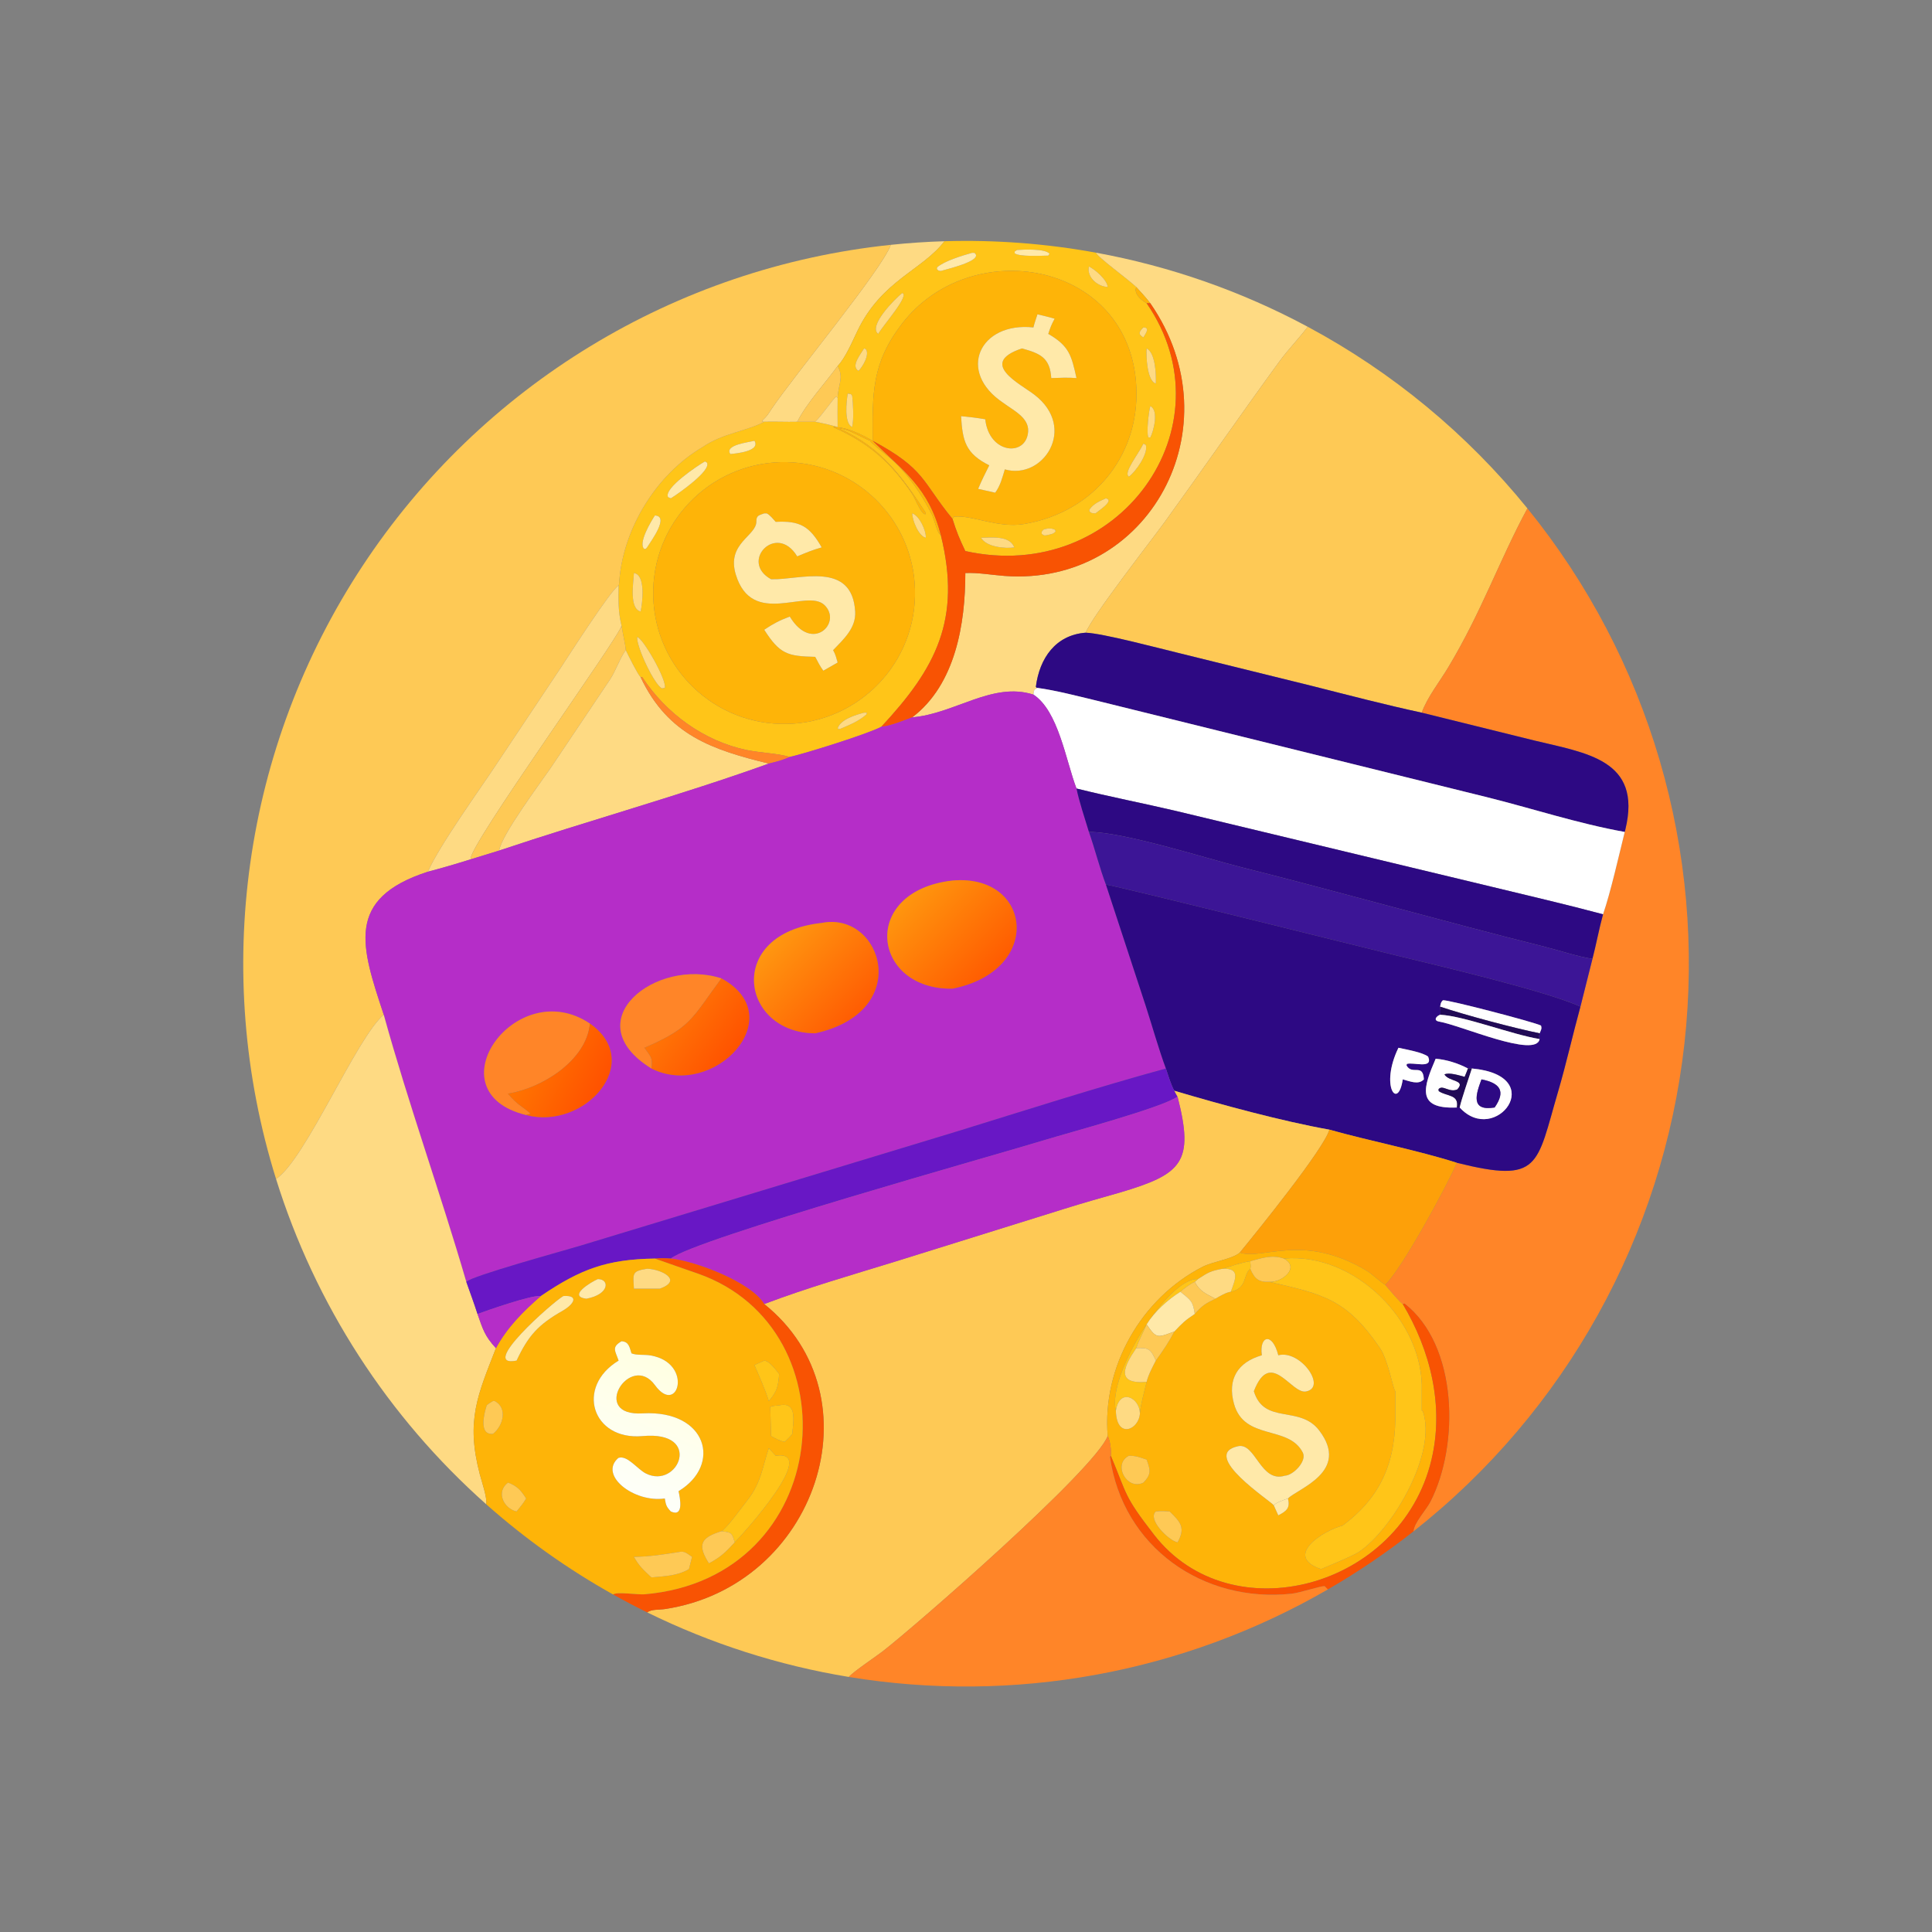 <?xml version="1.0" encoding="utf-8" ?><svg xmlns="http://www.w3.org/2000/svg" xmlns:xlink="http://www.w3.org/1999/xlink" width="1024" height="1024" viewBox="0 0 1024 1024"><rect x="0" y="0" width="1024" height="1024" fill="#808080" stroke="none"/><path fill="#FEDA83" transform="scale(2 2)" d="M236.068 64.884C240.794 64.389 245.537 64.07 250.287 63.928C244.421 71.634 233.683 74.259 227.221 87.711C225.933 90.391 224.028 94.896 221.986 96.988C218.582 101.677 213.867 106.707 211.269 111.784C208.347 111.856 205.361 111.703 202.527 111.784L202.029 111.75L202.072 111.393C203.439 110.103 203.416 109.955 204.389 108.5C210.424 99.486 233.804 71.359 236.068 64.884Z"/><path fill="#FFC518" transform="scale(2 2)" d="M250.287 63.928C263.74 63.526 277.199 64.542 290.439 66.961C290.766 68.07 299.055 74.074 301.113 76.059C300.404 77.849 302.417 79.564 303.87 80.355C326.468 113.089 296.393 155.049 255.821 146.036C254.26 142.763 253.515 140.982 252.421 137.502L252.878 136.908C257.551 136.439 264.45 139.992 271.273 138.888C290.213 135.825 302.862 119.804 301.003 100.651C297.929 68.979 257.026 62.338 239.029 85.803C230.944 96.344 231.22 104.273 231.258 116.808C228.275 115.122 224.254 113.061 220.786 113.178C230.077 117.293 235.942 122.318 241.758 130.926C242.619 132.2 244.042 136.212 245.229 136.279L245.362 135.949C238.878 126 233.564 118.678 222.604 113.643C224.049 113.303 229.156 116.336 230.654 116.811C229.77 116.531 236.097 121.572 235.889 121.392C240.536 125.414 244.186 130.91 246.965 136.348C247.638 137.649 248.39 141.511 249.315 141.753C254.898 164.256 247.922 177.159 233.546 192.608C229.985 194.508 213.319 199.708 209.3 200.602C206.079 199.625 201.46 199.51 197.849 198.757C186.567 196.405 176.462 189.022 170.207 179.452L169.782 179.49C168.83 178.428 166.543 173.734 165.845 172.299C165.757 170.901 164.952 167.452 164.706 165.782C163.771 161.894 163.92 159.153 163.941 155.169C164.108 154.857 164.089 154.288 164.119 153.907C165.241 139.83 174.027 125.669 186.185 118.481C191.617 114.766 197.943 114.258 202.527 111.784C205.361 111.703 208.347 111.856 211.269 111.784C212.853 111.787 214.452 111.8 216.035 111.784C218.316 112.198 219.763 112.53 221.986 113.178C221.929 110.642 221.977 107.993 221.986 105.448C222.126 101.757 223.704 100.146 221.986 96.988C224.028 94.896 225.933 90.391 227.221 87.711C233.683 74.259 244.421 71.634 250.287 63.928ZM269.552 66.241L268.926 66.623L268.883 67.102C270.047 68.092 275.929 67.767 277.8 67.739L278.137 67.26C277.086 65.848 271.298 66.131 269.552 66.241ZM257.622 67C255.137 67.699 250.312 69.132 248.358 70.838L248.268 71.298C248.859 71.834 248.524 71.666 249.315 71.811C250.531 71.42 260.852 69.081 258.246 67.021L257.622 67ZM288.573 70.617C287.942 73.426 290.8 75.916 293.553 76.059C293.422 74.188 290.161 71.367 288.573 70.617ZM239.082 77.675C237.311 79.054 229.954 86.399 232.74 88.483C234.056 86.14 241.218 78.154 239.082 77.675ZM303.014 86.775C301.875 87.896 301.521 88.547 303.014 89.42C303.558 88.444 304.873 86.783 303.014 86.775ZM228.991 92.338C228.13 93.794 225.354 97.08 227.522 98.279C228.627 97.195 230.589 93.84 229.416 92.493L228.991 92.338ZM303.87 92.338C303.685 94.286 303.998 101.067 306.305 101.625C306.409 99.342 306.225 93.512 303.87 92.338ZM224.651 104.313C224.333 106.407 223.623 112.07 225.819 113.178C226.326 111.095 226.079 107.046 225.841 104.911L225.526 104.451L224.651 104.313ZM304.84 107.627C304.435 108.943 303.764 114.869 304.331 115.895L304.84 115.957C305.736 114.228 307.154 108.715 304.84 107.627ZM199.94 116.808C198.442 117.206 191.879 117.908 193.551 120.32C195.04 120.186 201.605 119.593 199.94 116.808ZM303.014 117.568C301.724 120.329 297.536 125.399 299.188 126.304C300.999 124.985 304.401 120.167 303.644 117.892L303.014 117.568ZM208.647 122.476C189.503 122.008 173.599 137.138 173.113 156.282C172.627 175.426 187.742 191.344 206.886 191.848C226.055 192.353 241.999 177.213 242.486 158.044C242.973 138.874 227.817 122.944 208.647 122.476ZM186.817 122.289C185.035 123.273 175.793 129.421 177.045 131.755L177.779 132.063C180.034 130.65 188.661 124.579 187.324 122.574L186.817 122.289ZM293.079 132.063C291.425 132.807 289.833 133.457 288.75 134.981L288.687 135.452C289.226 136.005 289.231 135.997 290.313 136.053C291.131 135.33 295.441 132.656 293.079 132.063ZM241.76 136.053C241.716 137.845 243.497 142.175 245.347 142.503C245.467 140.61 243.652 136.684 241.76 136.053ZM173.552 136.604C172.533 138.165 169.051 143.943 170.715 145.475L171.159 145.443L171.485 145.064C172.749 143.076 177.4 136.782 173.552 136.604ZM277.8 140.045C276.48 140.346 276.724 140.077 276.048 140.926L276.063 141.471C276.735 142.02 276.876 141.959 277.8 141.753C278.673 141.529 279.189 141.512 279.741 140.82L279.596 140.387C278.7 140.027 278.716 140.06 277.8 140.045ZM259.992 142.503C261.315 144.95 266.397 145.456 268.801 145.064C267.555 141.878 262.926 142.465 259.992 142.503ZM167.995 151.861C167.878 154.34 166.67 161.32 169.782 162.055C170.263 159.67 171.174 152.344 167.995 151.861ZM168.859 168.818C168.592 171.27 173.441 181.598 175.442 182.426L176.176 182.295C176.818 180.334 170.408 169.094 168.859 168.818ZM228.991 188.865C226.786 189.439 222.86 190.593 221.997 192.963L222.19 193.213C222.552 193.194 222.342 193.219 222.816 193.103C225.163 192.109 227.684 191.062 229.605 189.343L229.727 188.885C229.555 188.876 229.141 188.841 228.991 188.865Z"/><path fill="#FEC955" transform="scale(2 2)" d="M73.154 312.437C56.058 257.632 64.444 198.048 96.004 150.091C127.564 102.134 178.97 70.862 236.068 64.884C233.804 71.359 210.424 99.486 204.389 108.5C203.416 109.955 203.439 110.103 202.072 111.393L202.029 111.75L202.527 111.784C197.943 114.258 191.617 114.766 186.185 118.481C174.027 125.669 165.241 139.83 164.119 153.907C164.089 154.288 164.108 154.857 163.941 155.169C161.911 156.242 150.45 174.169 148.574 177.01L131.436 202.723C126.879 209.613 116.621 223.796 113.384 231.014C91.382 238.154 95.711 250.816 101.7 268.917C94.481 274.917 80.978 307.289 73.154 312.437Z"/><path fill="#FFE9A9" transform="scale(2 2)" d="M277.8 67.739C275.929 67.767 270.047 68.092 268.883 67.102L268.926 66.623L269.552 66.241C271.298 66.131 277.086 65.848 278.137 67.26L277.8 67.739Z"/><path fill="#FEDA83" transform="scale(2 2)" d="M290.439 66.961C310.058 70.546 328.996 77.172 346.57 86.6C344.311 89.589 341.296 92.718 339.183 95.613C328.863 109.757 318.976 124.081 308.748 138.218C305.205 143.115 289.434 163.279 287.718 167.672C279.746 168.268 275.473 174.438 274.512 182.026C274.833 182.324 274.669 182.291 274.936 182.295C273.944 182.775 274.025 182.894 273.868 184.071C262.987 180.591 253.064 189.147 241.76 190.096C253.216 181.423 255.833 165.243 255.821 151.861C259.173 151.704 262.824 152.373 266.203 152.626C304.408 155.476 327.6 113.225 304.84 80.355C303.664 78.82 302.412 77.483 301.113 76.059C299.055 74.074 290.766 68.07 290.439 66.961Z"/><path fill="#FFE9A9" transform="scale(2 2)" d="M249.315 71.811C248.524 71.666 248.859 71.834 248.268 71.298L248.358 70.838C250.312 69.132 255.137 67.699 257.622 67L258.246 67.021C260.852 69.081 250.531 71.42 249.315 71.811Z"/><path fill="#FEDA83" transform="scale(2 2)" d="M293.553 76.059C290.8 75.916 287.942 73.426 288.573 70.617C290.161 71.367 293.422 74.188 293.553 76.059Z"/><path fill="#FEB408" transform="scale(2 2)" d="M252.421 137.502C244.316 127.642 245.314 124.328 231.258 116.808L231.469 117.021C239.532 124.974 246.101 129.238 249.315 141.753C248.39 141.511 247.638 137.649 246.965 136.348C244.186 130.91 240.536 125.414 235.889 121.392C236.097 121.572 229.77 116.531 230.654 116.811C229.156 116.336 224.049 113.303 222.604 113.643C233.564 118.678 238.878 126 245.362 135.949L245.229 136.279C244.042 136.212 242.619 132.2 241.758 130.926C235.942 122.318 230.077 117.293 220.786 113.178C224.254 113.061 228.275 115.122 231.258 116.808C231.22 104.273 230.944 96.344 239.029 85.803C257.026 62.338 297.929 68.979 301.003 100.651C302.862 119.804 290.213 135.825 271.273 138.888C264.45 139.992 257.551 136.439 252.878 136.908L252.421 137.502ZM274.936 83.301C274.621 84.289 274.083 85.809 273.868 86.775C259.657 85.225 253.368 98.479 265.937 106.799C268.431 108.696 272.691 110.622 272.471 114.311C272.064 121.144 262.093 120.378 261.102 111.11C258.808 110.718 257.012 110.502 254.692 110.288C255.099 116.892 255.856 120.145 262.164 123.324C261.073 125.481 260.157 127.312 259.218 129.553C260.719 129.895 262.228 130.249 263.733 130.569C265.09 128.768 265.65 126.535 266.286 124.389C276.383 127.307 285.609 113.455 274.154 104.628C270.324 101.677 259.097 96.255 270.818 92.338C275.638 93.65 278.257 94.782 278.595 100.198C280.839 100.124 283.044 100 285.283 100.198C283.937 94.215 283.388 91.713 277.8 88.483C278.389 86.703 278.6 86.107 279.488 84.459C277.904 84.014 276.544 83.651 274.936 83.301Z"/><path fill="#FEB408" transform="scale(2 2)" d="M303.87 80.355C302.417 79.564 300.404 77.849 301.113 76.059C302.412 77.483 303.664 78.82 304.84 80.355L303.87 80.355Z"/><path fill="#FEDA83" transform="scale(2 2)" d="M232.74 88.483C229.954 86.399 237.311 79.054 239.082 77.675C241.218 78.154 234.056 86.14 232.74 88.483Z"/><path fill="#F85303" transform="scale(2 2)" d="M303.87 80.355L304.84 80.355C327.6 113.225 304.408 155.476 266.203 152.626C262.824 152.373 259.173 151.704 255.821 151.861C255.833 165.243 253.216 181.423 241.76 190.096C239.285 191.011 236.1 192.359 233.546 192.608C247.922 177.159 254.898 164.256 249.315 141.753C246.101 129.238 239.532 124.974 231.469 117.021L231.258 116.808C245.314 124.328 244.316 127.642 252.421 137.502C253.515 140.982 254.26 142.763 255.821 146.036C296.393 155.049 326.468 113.089 303.87 80.355Z"/><path fill="#FFE9A9" transform="scale(2 2)" d="M273.868 86.775C274.083 85.809 274.621 84.289 274.936 83.301C276.544 83.651 277.904 84.014 279.488 84.459C278.6 86.107 278.389 86.703 277.8 88.483C283.388 91.713 283.937 94.215 285.283 100.198C283.044 100 280.839 100.124 278.595 100.198C278.257 94.782 275.638 93.65 270.818 92.338C259.097 96.255 270.324 101.677 274.154 104.628C285.609 113.455 276.383 127.307 266.286 124.389C265.65 126.535 265.09 128.768 263.733 130.569C262.228 130.249 260.719 129.895 259.218 129.553C260.157 127.312 261.073 125.481 262.164 123.324C255.856 120.145 255.099 116.892 254.692 110.288C257.012 110.502 258.808 110.718 261.102 111.11C262.093 120.378 272.064 121.144 272.471 114.311C272.691 110.622 268.431 108.696 265.937 106.799C253.368 98.479 259.657 85.225 273.868 86.775Z"/><path fill="#FEDA83" transform="scale(2 2)" d="M303.014 89.42C301.521 88.547 301.875 87.896 303.014 86.775C304.873 86.783 303.558 88.444 303.014 89.42Z"/><path fill="#FEC955" transform="scale(2 2)" d="M287.718 167.672C289.434 163.279 305.205 143.115 308.748 138.218C318.976 124.081 328.863 109.757 339.183 95.613C341.296 92.718 344.311 89.589 346.57 86.6C368.975 98.62 388.763 114.981 404.779 134.728C397.321 148.535 392.676 162.059 383.855 176.759C381.69 180.429 378.113 184.961 376.784 188.865C367.048 186.773 357.38 184.227 347.724 181.79L312.174 173.014C307.005 171.769 292.253 167.831 287.718 167.672Z"/><path fill="#FEDA83" transform="scale(2 2)" d="M227.522 98.279C225.354 97.08 228.13 93.794 228.991 92.338L229.416 92.493C230.589 93.84 228.627 97.195 227.522 98.279Z"/><path fill="#FEDA83" transform="scale(2 2)" d="M306.305 101.625C303.998 101.067 303.685 94.286 303.87 92.338C306.225 93.512 306.409 99.342 306.305 101.625Z"/><path fill="#FEC955" transform="scale(2 2)" d="M211.269 111.784C213.867 106.707 218.582 101.677 221.986 96.988C223.704 100.146 222.126 101.757 221.986 105.448L221.625 105.082C220.809 105.621 217.767 110.161 216.035 111.784C214.452 111.8 212.853 111.787 211.269 111.784Z"/><path fill="#FEDA83" transform="scale(2 2)" d="M225.819 113.178C223.623 112.07 224.333 106.407 224.651 104.313L225.526 104.451L225.841 104.911C226.079 107.046 226.326 111.095 225.819 113.178Z"/><path fill="#FEDA83" transform="scale(2 2)" d="M216.035 111.784C217.767 110.161 220.809 105.621 221.625 105.082L221.986 105.448C221.977 107.993 221.929 110.642 221.986 113.178C219.763 112.53 218.316 112.198 216.035 111.784Z"/><path fill="#FEDA83" transform="scale(2 2)" d="M304.84 115.957L304.331 115.895C303.764 114.869 304.435 108.943 304.84 107.627C307.154 108.715 305.736 114.228 304.84 115.957Z"/><path fill="#FFE9A9" transform="scale(2 2)" d="M193.551 120.32C191.879 117.908 198.442 117.206 199.94 116.808C201.605 119.593 195.04 120.186 193.551 120.32Z"/><path fill="#FEDA83" transform="scale(2 2)" d="M299.188 126.304C297.536 125.399 301.724 120.329 303.014 117.568L303.644 117.892C304.401 120.167 300.999 124.985 299.188 126.304Z"/><path fill="#FEB408" transform="scale(2 2)" d="M206.886 191.848C187.742 191.344 172.627 175.426 173.113 156.282C173.599 137.138 189.503 122.008 208.647 122.476C227.817 122.944 242.973 138.874 242.486 158.044C241.999 177.213 226.055 192.353 206.886 191.848ZM202.527 136.053C201.185 136.546 200.418 136.577 200.448 138.154C200.524 142.06 192.453 143.931 194.998 152.27C199.316 166.419 213.785 155.851 218.469 160.324C223.343 164.978 215.213 173.219 209.3 163.391C206.549 164.432 204.987 165.258 202.527 166.888C206.666 173.383 208.748 173.9 216.035 174.071C216.693 175.292 217.357 176.649 218.186 177.743L221.986 175.573C221.627 174.344 221.429 173.413 220.786 172.299C223.597 169.362 226.878 166.437 226.629 162.085C225.854 148.535 211.857 153.712 204.606 153.503L204.329 153.496C195.869 148.853 205.769 138.364 211.269 147.447C213.629 146.462 215.275 145.758 217.755 145.064C214.565 139.48 212.039 137.953 205.559 138.301C204.874 137.538 204.08 136.512 203.204 136.055L202.527 136.053Z"/><path fill="#FFE9A9" transform="scale(2 2)" d="M177.779 132.063L177.045 131.755C175.793 129.421 185.035 123.273 186.817 122.289L187.324 122.574C188.661 124.579 180.034 130.65 177.779 132.063Z"/><path fill="#FEDA83" transform="scale(2 2)" d="M290.313 136.053C289.231 135.997 289.226 136.005 288.687 135.452L288.75 134.981C289.833 133.457 291.425 132.807 293.079 132.063C295.441 132.656 291.131 135.33 290.313 136.053Z"/><path fill="#FF8528" transform="scale(2 2)" d="M376.784 188.865C378.113 184.961 381.69 180.429 383.855 176.759C392.676 162.059 397.321 148.535 404.779 134.728C437.075 174.545 452.062 225.647 446.385 276.6C440.709 327.554 414.844 374.105 374.577 405.838C374.692 403.57 377.944 400.158 379.09 397.917C386.798 382.84 386.336 356.452 372.21 345.459L371.745 345.583C370.988 345.174 367.859 341.407 367.099 340.511C371.796 335.876 383.649 313.885 386.083 308.155C408.267 313.662 407.138 308.95 412.922 289.241C415.088 281.86 416.79 274.211 418.832 266.774L422.018 254.105C423.029 250.202 423.767 246.159 424.824 242.297C426.806 236.58 429.089 226.432 430.572 220.477L430.748 219.777C435.23 201.24 420.273 199.575 406.503 196.215L376.784 188.865Z"/><path fill="#FFE9A9" transform="scale(2 2)" d="M209.3 163.391C215.213 173.219 223.343 164.978 218.469 160.324C213.785 155.851 199.316 166.419 194.998 152.27C192.453 143.931 200.524 142.06 200.448 138.154C200.418 136.577 201.185 136.546 202.527 136.053L203.204 136.055C204.08 136.512 204.874 137.538 205.559 138.301C212.039 137.953 214.565 139.48 217.755 145.064C215.275 145.758 213.629 146.462 211.269 147.447C205.769 138.364 195.869 148.853 204.329 153.496L204.606 153.503C211.857 153.712 225.854 148.535 226.629 162.085C226.878 166.437 223.597 169.362 220.786 172.299C221.429 173.413 221.627 174.344 221.986 175.573L218.186 177.743C217.357 176.649 216.693 175.292 216.035 174.071C208.748 173.9 206.666 173.383 202.527 166.888C204.987 165.258 206.549 164.432 209.3 163.391Z"/><path fill="#FEDA83" transform="scale(2 2)" d="M245.347 142.503C243.497 142.175 241.716 137.845 241.76 136.053C243.652 136.684 245.467 140.61 245.347 142.503Z"/><path fill="#FFE9A9" transform="scale(2 2)" d="M171.485 145.064L171.159 145.443L170.715 145.475C169.051 143.943 172.533 138.165 173.552 136.604C177.4 136.782 172.749 143.076 171.485 145.064Z"/><path fill="#FEDA83" transform="scale(2 2)" d="M277.8 141.753C276.876 141.959 276.735 142.02 276.063 141.471L276.048 140.926C276.724 140.077 276.48 140.346 277.8 140.045C278.716 140.06 278.7 140.027 279.596 140.387L279.741 140.82C279.189 141.512 278.673 141.529 277.8 141.753Z"/><path fill="#FEDA83" transform="scale(2 2)" d="M268.801 145.064C266.397 145.456 261.315 144.95 259.992 142.503C262.926 142.465 267.555 141.878 268.801 145.064Z"/><path fill="#FEDA83" transform="scale(2 2)" d="M169.782 162.055C166.67 161.32 167.878 154.34 167.995 151.861C171.174 152.344 170.263 159.67 169.782 162.055Z"/><path fill="#FEDA83" transform="scale(2 2)" d="M113.384 231.014C116.621 223.796 126.879 209.613 131.436 202.723L148.574 177.01C150.45 174.169 161.911 156.242 163.941 155.169C163.92 159.153 163.771 161.894 164.706 165.782C164.57 168.318 123.825 224.579 124.718 227.732C120.972 228.903 117.184 230.033 113.384 231.014Z"/><path fill="#FEC955" transform="scale(2 2)" d="M164.706 165.782C164.952 167.452 165.757 170.901 165.845 172.299C164.35 174.255 163.172 177.817 161.677 180.057L145.962 203.477C143.214 207.49 132.928 221.216 132.272 225.408L124.718 227.732C123.825 224.579 164.57 168.318 164.706 165.782Z"/><path fill="#2D0983" transform="scale(2 2)" d="M274.936 182.295C274.669 182.291 274.833 182.324 274.512 182.026C275.473 174.438 279.746 168.268 287.718 167.672C292.253 167.831 307.005 171.769 312.174 173.014L347.724 181.79C357.38 184.227 367.048 186.773 376.784 188.865L406.503 196.215C420.273 199.575 435.23 201.24 430.748 219.777L430.572 220.477C418.135 218.255 405.827 214.171 393.564 211.142L290.311 185.604C285.28 184.402 280.042 183.011 274.936 182.295Z"/><path fill="#FEDA83" transform="scale(2 2)" d="M176.176 182.295L175.442 182.426C173.441 181.598 168.592 171.27 168.859 168.818C170.408 169.094 176.818 180.334 176.176 182.295Z"/><path fill="#FEDA83" transform="scale(2 2)" d="M132.272 225.408C132.928 221.216 143.214 207.49 145.962 203.477L161.677 180.057C163.172 177.817 164.35 174.255 165.845 172.299C166.543 173.734 168.83 178.428 169.782 179.49C177.082 194.936 188.975 198.734 203.744 202.357C180.466 210.736 155.807 217.504 132.272 225.408Z"/><path fill="#FF8528" transform="scale(2 2)" d="M169.782 179.49L170.207 179.452C176.462 189.022 186.567 196.405 197.849 198.757C201.46 199.51 206.079 199.625 209.3 200.602C207.134 201.541 206.031 201.77 203.744 202.357C188.975 198.734 177.082 194.936 169.782 179.49Z"/><path fill="white" transform="scale(2 2)" d="M273.868 184.071C274.025 182.894 273.944 182.775 274.936 182.295C280.042 183.011 285.28 184.402 290.311 185.604L393.564 211.142C405.827 214.171 418.135 218.255 430.572 220.477C429.089 226.432 426.806 236.58 424.824 242.297C415.077 239.688 404.845 237.318 395.023 234.937L311.63 214.908C302.912 212.86 293.92 211.12 285.283 208.963C282.437 201.48 280.494 188.424 273.868 184.071Z"/><path fill="#B52DC8" transform="scale(2 2)" d="M241.76 190.096C253.064 189.147 262.987 180.591 273.868 184.071C280.494 188.424 282.437 201.48 285.283 208.963C285.908 212.18 287.583 217.179 288.573 220.477C290.147 224.932 291.478 230.255 293.079 234.442L303.615 266.536C305.217 271.47 307.193 278.444 308.97 283.158C290.604 288.181 271.908 294.179 253.67 299.81L153.608 330.168C149.922 331.294 124.714 338.187 123.574 339.701C116.711 316.122 108.191 292.434 101.7 268.917C95.711 250.816 91.382 238.154 113.384 231.014C117.184 230.033 120.972 228.903 124.718 227.732L132.272 225.408C155.807 217.504 180.466 210.736 203.744 202.357C206.031 201.77 207.134 201.541 209.3 200.602C213.319 199.708 229.985 194.508 233.546 192.608C236.1 192.359 239.285 191.011 241.76 190.096ZM191.18 259.29C173.897 253.624 152.267 270.585 172.631 283.158C189.176 291.479 209.859 269.451 191.18 259.29ZM156.339 271.263C136.738 258.077 114.338 289.4 139.43 295.49C154.89 299.582 170.978 281.576 156.339 271.263ZM252.421 233.353C227.744 236.163 231.058 262.364 252.421 261.999C276.639 257.191 273.46 231.471 252.421 233.353ZM217.755 244.596C192.129 247.348 196.144 273.741 216.035 273.835C242.328 268.019 233.661 241.398 217.755 244.596Z"/><path fill="#FEDA83" transform="scale(2 2)" d="M222.816 193.103C222.342 193.219 222.552 193.194 222.19 193.213L221.997 192.963C222.86 190.593 226.786 189.439 228.991 188.865C229.141 188.841 229.555 188.876 229.727 188.885L229.605 189.343C227.684 191.062 225.163 192.109 222.816 193.103Z"/><path fill="#2D0983" transform="scale(2 2)" d="M285.283 208.963C293.92 211.12 302.912 212.86 311.63 214.908L395.023 234.937C404.845 237.318 415.077 239.688 424.824 242.297C423.767 246.159 423.029 250.202 422.018 254.105C418.328 253.596 413.095 251.836 409.31 250.889C382.454 244.167 355.825 236.581 328.972 229.823C319.631 227.473 297.767 220.457 288.573 220.477C287.583 217.179 285.908 212.18 285.283 208.963Z"/><path fill="#3C1596" transform="scale(2 2)" d="M288.573 220.477C297.767 220.457 319.631 227.473 328.972 229.823C355.825 236.581 382.454 244.167 409.31 250.889C413.095 251.836 418.328 253.596 422.018 254.105L418.832 266.774C410.116 262.715 380.769 255.797 370.083 253.221C362.897 251.488 293.62 234.172 293.079 234.442C291.478 230.255 290.147 224.932 288.573 220.477Z"/><defs><linearGradient id="gradient_0" gradientUnits="userSpaceOnUse" x1="262.543" y1="257.252" x2="241.82" y2="236.863"><stop offset="0" stop-color="#FF5D01"/><stop offset="1" stop-color="#FF950E"/></linearGradient></defs><path fill="url(#gradient_0)" transform="scale(2 2)" d="M252.421 261.999C231.058 262.364 227.744 236.163 252.421 233.353C273.46 231.471 276.639 257.191 252.421 261.999Z"/><path fill="#2D0983" transform="scale(2 2)" d="M293.079 234.442C293.62 234.172 362.897 251.488 370.083 253.221C380.769 255.797 410.116 262.715 418.832 266.774C416.79 274.211 415.088 281.86 412.922 289.241C407.138 308.95 408.267 313.662 386.083 308.155C375.8 304.868 363.08 302.394 352.303 299.372C339.764 297.142 323.402 292.687 311.229 289.066C310.438 287.876 309.476 284.656 308.97 283.158C307.193 278.444 305.217 271.47 303.615 266.536L293.079 234.442ZM408.012 273.835C408.414 272.87 408.639 272.637 408.382 271.784C406.665 270.899 383.783 264.899 382.375 265.079C381.799 265.631 381.812 265.987 381.65 266.774C381.71 267.479 381.852 268.264 381.65 268.917C380.61 269.278 379.76 270.458 381.399 270.734C387.063 271.687 407.097 280.557 408.012 275.362C407.794 274.751 407.921 274.536 408.012 273.835ZM389.03 283.158C386.4 281.783 383.433 280.828 380.469 280.573C377.31 287.923 375.058 293.994 386.083 293.501C386.225 293.495 386.745 293.442 386.833 293.501C396.247 303.864 410.747 285.055 390.068 283.158L389.03 283.158ZM370.605 277.671C365.63 287.871 370.516 294.396 371.745 286.045C373.596 286.521 375.902 287.591 377.34 286.045C377.117 281.664 374.25 285.06 372.737 282.346L372.831 281.954C374.527 281.398 379.897 283.42 378.467 280.018C377.049 278.876 372.579 278.109 370.605 277.671Z"/><defs><linearGradient id="gradient_1" gradientUnits="userSpaceOnUse" x1="226.527" y1="268.482" x2="206.343" y2="248.391"><stop offset="0" stop-color="#FF5E03"/><stop offset="1" stop-color="#FF9610"/></linearGradient></defs><path fill="url(#gradient_1)" transform="scale(2 2)" d="M216.035 273.835C196.144 273.741 192.129 247.348 217.755 244.596C233.661 241.398 242.328 268.019 216.035 273.835Z"/><path fill="#FF8528" transform="scale(2 2)" d="M172.631 283.158C152.267 270.585 173.897 253.624 191.18 259.29C183.187 270.078 183.19 272.284 170.791 277.671C172.434 280.064 173.069 280.252 172.631 283.158Z"/><defs><linearGradient id="gradient_2" gradientUnits="userSpaceOnUse" x1="193.589" y1="279.563" x2="178.492" y2="268.342"><stop offset="0" stop-color="#FF5300"/><stop offset="1" stop-color="#FF7507"/></linearGradient></defs><path fill="url(#gradient_2)" transform="scale(2 2)" d="M191.18 259.29C209.859 269.451 189.176 291.479 172.631 283.158C173.069 280.252 172.434 280.064 170.791 277.671C183.19 272.284 183.187 270.078 191.18 259.29Z"/><path fill="white" transform="scale(2 2)" d="M381.65 266.774C381.812 265.987 381.799 265.631 382.375 265.079C383.783 264.899 406.665 270.899 408.382 271.784C408.639 272.637 408.414 272.87 408.012 273.835C401.168 272.44 388.299 269.011 381.65 266.774Z"/><path fill="#210B56" transform="scale(2 2)" d="M381.65 266.774C388.299 269.011 401.168 272.44 408.012 273.835C407.921 274.536 407.794 274.751 408.012 275.362C400.456 274.118 388.149 269.271 381.65 268.917C381.852 268.264 381.71 267.479 381.65 266.774Z"/><path fill="#FF8528" transform="scale(2 2)" d="M139.43 295.49C114.338 289.4 136.738 258.077 156.339 271.263C155.409 281.052 143.672 288.366 134.614 289.831C137.293 293.019 138.183 292.976 140.619 295.134L139.43 295.49Z"/><path fill="#FEDA83" transform="scale(2 2)" d="M101.7 268.917C108.191 292.434 116.711 316.122 123.574 339.701C124.544 342.459 125.659 345.45 126.54 348.215C127.974 352.283 128.438 354.047 131.428 357.282C126.595 369.699 123.421 376.446 127.153 390.692C127.654 392.605 129.157 396.924 128.853 398.646C102.791 375.512 83.533 345.705 73.154 312.437C80.978 307.289 94.481 274.917 101.7 268.917Z"/><path fill="white" transform="scale(2 2)" d="M408.012 275.362C407.097 280.557 387.063 271.687 381.399 270.734C379.76 270.458 380.61 269.278 381.65 268.917C388.149 269.271 400.456 274.118 408.012 275.362Z"/><defs><linearGradient id="gradient_3" gradientUnits="userSpaceOnUse" x1="158.986" y1="288.724" x2="140.878" y2="279.473"><stop offset="0" stop-color="#FF5200"/><stop offset="1" stop-color="#FF7401"/></linearGradient></defs><path fill="url(#gradient_3)" transform="scale(2 2)" d="M156.339 271.263C170.978 281.576 154.89 299.582 139.43 295.49L140.619 295.134C138.183 292.976 137.293 293.019 134.614 289.831C143.672 288.366 155.409 281.052 156.339 271.263Z"/><path fill="white" transform="scale(2 2)" d="M371.745 286.045C370.516 294.396 365.63 287.871 370.605 277.671C372.579 278.109 377.049 278.876 378.467 280.018C379.897 283.42 374.527 281.398 372.831 281.954L372.737 282.346C374.25 285.06 377.117 281.664 377.34 286.045C375.902 287.591 373.596 286.521 371.745 286.045Z"/><path fill="white" transform="scale(2 2)" d="M380.469 280.573C383.433 280.828 386.4 281.783 389.03 283.158C388.765 283.83 388.433 284.747 388.14 285.383C386.829 285.034 384.005 284.108 382.793 284.742C384.013 286.731 388.561 286.145 386.204 288.704C384.075 289.658 382.313 287.37 381.222 288.647L381.272 289.152C383.483 290.644 386.701 289.941 386.083 293.501C375.058 293.994 377.31 287.923 380.469 280.573Z"/><path fill="#6817C5" transform="scale(2 2)" d="M308.97 283.158C309.476 284.656 310.438 287.876 311.229 289.066C311.456 289.503 311.799 290.223 312.059 290.609C308.176 293.506 282.844 300.284 276.961 302.097C264.656 305.888 183.974 328.405 177.779 333.535C176.069 333.435 175.27 333.387 173.552 333.535C160.883 333.729 153.936 336.255 143.327 343.463C140.829 343.161 129.479 347.17 126.54 348.215C125.659 345.45 124.544 342.459 123.574 339.701C124.714 338.187 149.922 331.294 153.608 330.168L253.67 299.81C271.908 294.179 290.604 288.181 308.97 283.158Z"/><path fill="#210B56" transform="scale(2 2)" d="M389.03 283.158L390.068 283.158C389.24 285.773 387.368 291.086 386.833 293.501C386.745 293.442 386.225 293.495 386.083 293.501C386.701 289.941 383.483 290.644 381.272 289.152L381.222 288.647C382.313 287.37 384.075 289.658 386.204 288.704C388.561 286.145 384.013 286.731 382.793 284.742C384.005 284.108 386.829 285.034 388.14 285.383C388.433 284.747 388.765 283.83 389.03 283.158Z"/><path fill="white" transform="scale(2 2)" d="M390.068 283.158C410.747 285.055 396.247 303.864 386.833 293.501C387.368 291.086 389.24 285.773 390.068 283.158ZM392.611 286.045C391.189 289.85 389.544 294.568 396.09 293.501C399.156 289.104 397.479 287.019 392.611 286.045Z"/><path fill="#2D0983" transform="scale(2 2)" d="M396.09 293.501C389.544 294.568 391.189 289.85 392.611 286.045C397.479 287.019 399.156 289.104 396.09 293.501Z"/><path fill="#FEC955" transform="scale(2 2)" d="M311.229 289.066C323.402 292.687 339.764 297.142 352.303 299.372C350.939 304.388 332.902 326.658 328.557 331.951C326.557 333.694 321.474 334.281 318.61 335.758C302.402 344.118 292.047 362.247 293.553 380.558C289.987 389.658 242.309 431.14 233.882 437.653C232.118 439.016 226.07 443.048 224.956 444.408C206.404 441.359 188.403 435.597 171.53 427.305C172.632 426.431 174.606 426.658 176.202 426.418C216.347 420.401 233.197 370.147 202.527 345.583C214.177 341.184 225.474 337.959 237.378 334.292L282.112 320.337C286.955 318.813 291.812 317.453 296.677 316.068C313.34 311.145 316.515 308.019 312.059 290.609C311.799 290.223 311.456 289.503 311.229 289.066Z"/><path fill="#B52DC8" transform="scale(2 2)" d="M177.779 333.535C183.974 328.405 264.656 305.888 276.961 302.097C282.844 300.284 308.176 293.506 312.059 290.609C316.515 308.019 313.34 311.145 296.677 316.068C291.812 317.453 286.955 318.813 282.112 320.337L237.378 334.292C225.474 337.959 214.177 341.184 202.527 345.583C199.065 339.771 184.261 334.19 177.779 333.535Z"/><path fill="#FDA009" transform="scale(2 2)" d="M352.303 299.372C363.08 302.394 375.8 304.868 386.083 308.155C383.649 313.885 371.796 335.876 367.099 340.511C365.778 339.741 363.764 337.708 362.138 336.731C345.35 326.643 334.545 334.021 328.557 331.951C332.902 326.658 350.939 304.388 352.303 299.372Z"/><path fill="#FEB408" transform="scale(2 2)" d="M293.553 380.558C292.047 362.247 302.402 344.118 318.61 335.758C321.474 334.281 326.557 333.694 328.557 331.951C334.545 334.021 345.35 326.643 362.138 336.731C363.764 337.708 365.778 339.741 367.099 340.511C367.859 341.407 370.988 345.174 371.745 345.583C379.096 357.884 382.749 372.62 379.351 386.858C371.205 420.999 326.153 432.922 305.837 406.725C297.722 396.261 298.806 396.332 294.381 385.781C294.553 384.48 294.201 381.739 293.553 380.558ZM340.248 333.535C337.083 332.452 334.457 333.386 331.324 334.227C328.67 334.661 326.629 335.44 324.064 336.224C320.828 336.8 320.256 337.165 317.474 338.97C309.553 338.502 293.3 364.544 295.718 373.842C295.877 381.482 301.857 378.945 302.091 374.546C302.214 372.528 303.356 368.333 303.87 366.209C304.272 364.444 305.473 362.176 306.305 360.575C308.135 358.06 309.787 355.621 311.229 352.858C313.347 350.625 314.048 349.914 316.619 348.215C318.74 345.876 319.294 345.551 322.09 344.177C323.245 343.509 324.892 342.505 326.188 342.326C330.608 341.372 329.366 337.863 331.324 336.224C332.456 338.848 333.494 339.83 336.36 339.701C350.785 343.01 356.88 344.313 365.689 357.224C367.879 360.434 369.098 367.84 369.764 368.695L369.764 373.842C370.069 386.785 366.326 396.562 355.757 404.318C350.782 405.58 339.963 412.349 350.072 415.825C352.322 414.893 358.127 412.494 360.073 411.317C369.211 405.155 380.925 384.855 377.045 373.92L376.784 373.842L376.784 368.695C377.474 350.189 358.901 331.814 340.248 333.535ZM341.32 397.11C343.972 394.454 357.883 389.994 349.617 379.109C344.415 372.259 335.037 377.697 332.281 368.695C336.709 357.202 342.148 369.487 346.097 368.755C351.763 367.704 344.609 357.627 338.759 359.159C337.143 352.839 333.656 354.067 334.409 359.159C328.011 360.979 325.206 365.519 327.023 372.03C329.769 381.875 341.486 377.566 345.255 384.946C346.421 387.228 342.661 391.019 340.511 391.07C334.03 393.086 332.755 382.272 328.12 383.257C317.67 385.476 337.011 397.931 337.558 398.927L338.759 401.588C340.929 400.452 341.971 399.668 341.32 397.11ZM299.188 385.781C294.815 387.964 298.524 394.955 302.88 392.972L303.014 392.912C305.168 390.66 304.891 389.64 303.87 386.809C302.061 386.205 301.119 385.799 299.188 385.781ZM306.305 400.557C303.994 402.593 309.649 408.239 312.059 408.746C314.225 404.911 312.911 403.404 309.968 400.557C308.513 400.462 307.785 400.393 306.305 400.557Z"/><path fill="#FEC955" transform="scale(2 2)" d="M331.324 334.227C334.457 333.386 337.083 332.452 340.248 333.535C344.666 335.905 339.689 339.96 336.36 339.701C333.494 339.83 332.456 338.848 331.324 336.224C331.536 335.746 331.37 334.833 331.324 334.227Z"/><path fill="#F85303" transform="scale(2 2)" d="M173.552 333.535C175.27 333.387 176.069 333.435 177.779 333.535C184.261 334.19 199.065 339.771 202.527 345.583C233.197 370.147 216.347 420.401 176.202 426.418C174.606 426.658 172.632 426.431 171.53 427.305C168.469 425.801 165.45 424.215 162.474 422.55C163.432 421.772 169.045 422.656 170.787 422.507C221.046 418.22 226.58 352.174 185.018 337.541C181.205 336.199 177.342 334.895 173.552 333.535Z"/><path fill="#FFC518" transform="scale(2 2)" d="M340.248 333.535C358.901 331.814 377.474 350.189 376.784 368.695L376.784 373.842L377.045 373.92C380.925 384.855 369.211 405.155 360.073 411.317C358.127 412.494 352.322 414.893 350.072 415.825C339.963 412.349 350.782 405.58 355.757 404.318C366.326 396.562 370.069 386.785 369.764 373.842L369.764 368.695C369.098 367.84 367.879 360.434 365.689 357.224C356.88 344.313 350.785 343.01 336.36 339.701C339.689 339.96 344.666 335.905 340.248 333.535Z"/><path fill="#FEB408" transform="scale(2 2)" d="M143.327 343.463C153.936 336.255 160.883 333.729 173.552 333.535C177.342 334.895 181.205 336.199 185.018 337.541C226.58 352.174 221.046 418.22 170.787 422.507C169.045 422.656 163.432 421.772 162.474 422.55C150.439 415.816 139.167 407.801 128.853 398.646C129.157 396.924 127.654 392.605 127.153 390.692C123.421 376.446 126.595 369.699 131.428 357.282C134.463 351.7 138.605 347.595 143.327 343.463ZM191.18 405.792C185.791 407.465 184.667 409.279 187.878 414.306C190.962 412.661 192.349 411.312 194.701 408.746C196.996 406.424 217.234 384.079 205.559 385.781L203.744 383.764C202.072 388.69 201.72 392.947 198.136 397.49C196.914 399.039 192.471 405.19 191.18 405.792ZM171.485 336.224C167.361 336.895 167.783 337.443 167.995 341.509L174.873 341.509C181.094 339.274 175.268 336.343 171.485 336.224ZM158.422 338.97C156.665 339.751 150.297 343.51 155.379 344.177C161.585 343.032 161.591 338.954 158.422 338.97ZM149.286 343.463C146.49 345.085 126.566 362.596 136.896 360.575C140.016 353.932 142.648 351.035 149.087 347.372C152.181 345.611 153.473 343.171 149.286 343.463ZM164.706 355.454C162.018 357.027 163.027 357.936 163.941 360.575C152.452 367.523 156.886 381.766 170.281 380.578C186.437 379.076 179.724 394.827 171.142 390.475C168.864 389.32 166.219 385.525 163.874 386.367C158.557 390.945 168.035 398.299 176.176 397.11C176.482 398.832 176.584 399.301 177.779 400.557C181.296 402.168 180.224 397.053 179.825 395.171C191.379 388.21 187.391 373.645 170.382 374.554C156.054 375.494 167.048 358.097 173.575 367.083C179.654 375.454 183.89 361.209 172.437 359.211C170.715 358.911 168.747 359.222 167.351 358.653C166.841 357.133 166.708 355.534 164.706 355.454ZM202.527 360.575L199.94 361.757C201.268 364.864 202.733 368.081 203.744 371.293C205.978 368.716 206.193 367.443 206.491 364.144C205.642 363.036 203.927 360.692 202.527 360.575ZM130.645 371.293C129.964 371.713 129.586 371.9 128.983 372.433C128.321 374.508 126.771 380.35 130.645 379.988C133.374 377.841 134.595 373.079 131.06 371.267L130.645 371.293ZM206.491 372.433C205.762 372.511 204.699 372.53 204.13 372.867L204.329 380.558C205.594 381.244 206.513 381.822 207.945 382.117C208.69 381.399 209.339 380.821 209.968 379.988C210.224 376.729 211.39 371.354 206.491 372.433ZM134.614 392.912C131.288 395.451 133.579 399.82 136.896 400.557C137.843 399.385 138.674 398.419 139.43 397.11C138.09 395.024 137.073 393.777 134.614 392.912ZM179.825 411.317C175.583 411.988 172.326 412.498 167.995 412.588C169.415 415.103 170.518 416.019 172.631 418.03C176.228 417.678 179.415 417.67 182.582 415.825L183.402 412.588C182.121 411.729 181.413 410.915 179.825 411.317Z"/><path fill="#FFC518" transform="scale(2 2)" d="M324.064 336.224C326.629 335.44 328.67 334.661 331.324 334.227C331.37 334.833 331.536 335.746 331.324 336.224C329.366 337.863 330.608 341.372 326.188 342.326C327.399 338.931 328.771 336.084 324.064 336.224Z"/><path fill="#FEDA83" transform="scale(2 2)" d="M317.474 338.97C320.256 337.165 320.828 336.8 324.064 336.224C328.771 336.084 327.399 338.931 326.188 342.326C324.892 342.505 323.245 343.509 322.09 344.177C319.547 342.811 317.983 342.276 316.619 339.701L317.474 338.97Z"/><path fill="#FEDA83" transform="scale(2 2)" d="M167.995 341.509C167.783 337.443 167.361 336.895 171.485 336.224C175.268 336.343 181.094 339.274 174.873 341.509L167.995 341.509Z"/><path fill="#FFC518" transform="scale(2 2)" d="M295.718 373.842C293.3 364.544 309.553 338.502 317.474 338.97L316.619 339.701C315.427 340.238 313.788 341.452 312.81 342.326C309.505 344.387 305.896 347.648 303.87 350.975C302.966 353.126 301.832 355.072 301.113 357.282C297.836 362.074 295.496 366.931 303.87 366.209C303.356 368.333 302.214 372.528 302.091 374.546C302.003 370.38 296.684 367.688 295.718 373.842Z"/><path fill="#FFE9A9" transform="scale(2 2)" d="M155.379 344.177C150.297 343.51 156.665 339.751 158.422 338.97C161.591 338.954 161.585 343.032 155.379 344.177Z"/><path fill="#FEC955" transform="scale(2 2)" d="M312.81 342.326C313.788 341.452 315.427 340.238 316.619 339.701C317.983 342.276 319.547 342.811 322.09 344.177C319.294 345.551 318.74 345.876 316.619 348.215C316.146 344.768 315.514 344.531 312.81 342.326Z"/><path fill="#FFE9A9" transform="scale(2 2)" d="M303.87 350.975C305.896 347.648 309.505 344.387 312.81 342.326C315.514 344.531 316.146 344.768 316.619 348.215C314.048 349.914 313.347 350.625 311.229 352.858C306.779 354.459 306.537 354.94 303.87 350.975Z"/><path fill="#B52DC8" transform="scale(2 2)" d="M126.54 348.215C129.479 347.17 140.829 343.161 143.327 343.463C138.605 347.595 134.463 351.7 131.428 357.282C128.438 354.047 127.974 352.283 126.54 348.215Z"/><path fill="#FFE9A9" transform="scale(2 2)" d="M136.896 360.575C126.566 362.596 146.49 345.085 149.286 343.463C153.473 343.171 152.181 345.611 149.087 347.372C142.648 351.035 140.016 353.932 136.896 360.575Z"/><path fill="#F85303" transform="scale(2 2)" d="M371.745 345.583L372.21 345.459C386.336 356.452 386.798 382.84 379.09 397.917C377.944 400.158 374.692 403.57 374.577 405.838C367.393 411.499 359.814 416.639 351.896 421.217L351.031 420.345C349.855 420.304 344.481 422.111 342.34 422.343C318.835 424.887 297.531 410.018 294.155 386.073L294.381 385.781C298.806 396.332 297.722 396.261 305.837 406.725C326.153 432.922 371.205 420.999 379.351 386.858C382.749 372.62 379.096 357.884 371.745 345.583Z"/><path fill="#FEC955" transform="scale(2 2)" d="M301.113 357.282C301.832 355.072 302.966 353.126 303.87 350.975C306.537 354.94 306.779 354.459 311.229 352.858C309.787 355.621 308.135 358.06 306.305 360.575C304.986 357.551 304.412 357.072 301.113 357.282Z"/><path fill="#FFE9A9" transform="scale(2 2)" d="M341.32 397.11C340.392 397.433 338.067 398.225 337.558 398.927C337.011 397.931 317.67 385.476 328.12 383.257C332.755 382.272 334.03 393.086 340.511 391.07C342.661 391.019 346.421 387.228 345.255 384.946C341.486 377.566 329.769 381.875 327.023 372.03C325.206 365.519 328.011 360.979 334.409 359.159C333.656 354.067 337.143 352.839 338.759 359.159C344.609 357.627 351.763 367.704 346.097 368.755C342.148 369.487 336.709 357.202 332.281 368.695C335.037 377.697 344.415 372.259 349.617 379.109C357.883 389.994 343.972 394.454 341.32 397.11Z"/><defs><linearGradient id="gradient_4" gradientUnits="userSpaceOnUse" x1="178.439" y1="361.482" x2="164.8" y2="394.296"><stop offset="0" stop-color="#FFFFE2"/><stop offset="1" stop-color="#FEFFF8"/></linearGradient></defs><path fill="url(#gradient_4)" transform="scale(2 2)" d="M163.941 360.575C163.027 357.936 162.018 357.027 164.706 355.454C166.708 355.534 166.841 357.133 167.351 358.653C168.747 359.222 170.715 358.911 172.437 359.211C183.89 361.209 179.654 375.454 173.575 367.083C167.048 358.097 156.054 375.494 170.382 374.554C187.391 373.645 191.379 388.21 179.825 395.171C180.224 397.053 181.296 402.168 177.779 400.557C176.584 399.301 176.482 398.832 176.176 397.11C168.035 398.299 158.557 390.945 163.874 386.367C166.219 385.525 168.864 389.32 171.142 390.475C179.724 394.827 186.437 379.076 170.281 380.578C156.886 381.766 152.452 367.523 163.941 360.575Z"/><path fill="#FEDA83" transform="scale(2 2)" d="M301.113 357.282C304.412 357.072 304.986 357.551 306.305 360.575C305.473 362.176 304.272 364.444 303.87 366.209C295.496 366.931 297.836 362.074 301.113 357.282Z"/><path fill="#FFC518" transform="scale(2 2)" d="M199.94 361.757L202.527 360.575C203.927 360.692 205.642 363.036 206.491 364.144C206.193 367.443 205.978 368.716 203.744 371.293C202.733 368.081 201.268 364.864 199.94 361.757Z"/><path fill="#FEDA83" transform="scale(2 2)" d="M295.718 373.842C296.684 367.688 302.003 370.38 302.091 374.546C301.857 378.945 295.877 381.482 295.718 373.842Z"/><path fill="#FEC955" transform="scale(2 2)" d="M128.983 372.433C129.586 371.9 129.964 371.713 130.645 371.293L131.06 371.267C134.595 373.079 133.374 377.841 130.645 379.988C126.771 380.35 128.321 374.508 128.983 372.433Z"/><path fill="#FFC518" transform="scale(2 2)" d="M204.329 380.558L204.13 372.867C204.699 372.53 205.762 372.511 206.491 372.433C211.39 371.354 210.224 376.729 209.968 379.988C209.339 380.821 208.69 381.399 207.945 382.117C206.513 381.822 205.594 381.244 204.329 380.558Z"/><path fill="#FF8528" transform="scale(2 2)" d="M293.553 380.558C294.201 381.739 294.553 384.48 294.381 385.781L294.155 386.073C297.531 410.018 318.835 424.887 342.34 422.343C344.481 422.111 349.855 420.304 351.031 420.345L351.896 421.217C313.539 443.396 268.678 451.592 224.956 444.408C226.07 443.048 232.118 439.016 233.882 437.653C242.309 431.14 289.987 389.658 293.553 380.558Z"/><path fill="#FFC518" transform="scale(2 2)" d="M191.18 405.792C192.471 405.19 196.914 399.039 198.136 397.49C201.72 392.947 202.072 388.69 203.744 383.764L205.559 385.781C217.234 384.079 196.996 406.424 194.701 408.746C193.977 406.107 193.808 406.109 191.18 405.792Z"/><path fill="#FEC955" transform="scale(2 2)" d="M303.014 392.912L302.88 392.972C298.524 394.955 294.815 387.964 299.188 385.781C301.119 385.799 302.061 386.205 303.87 386.809C304.891 389.64 305.168 390.66 303.014 392.912Z"/><path fill="#FEC955" transform="scale(2 2)" d="M136.896 400.557C133.579 399.82 131.288 395.451 134.614 392.912C137.073 393.777 138.09 395.024 139.43 397.11C138.674 398.419 137.843 399.385 136.896 400.557Z"/><path fill="#FFE9A9" transform="scale(2 2)" d="M337.558 398.927C338.067 398.225 340.392 397.433 341.32 397.11C341.971 399.668 340.929 400.452 338.759 401.588L337.558 398.927Z"/><path fill="#FEC955" transform="scale(2 2)" d="M312.059 408.746C309.649 408.239 303.994 402.593 306.305 400.557C307.785 400.393 308.513 400.462 309.968 400.557C312.911 403.404 314.225 404.911 312.059 408.746Z"/><path fill="#FEC955" transform="scale(2 2)" d="M187.878 414.306C184.667 409.279 185.791 407.465 191.18 405.792C193.808 406.109 193.977 406.107 194.701 408.746C192.349 411.312 190.962 412.661 187.878 414.306Z"/><path fill="#FEC955" transform="scale(2 2)" d="M167.995 412.588C172.326 412.498 175.583 411.988 179.825 411.317C181.413 410.915 182.121 411.729 183.402 412.588L182.582 415.825C179.415 417.67 176.228 417.678 172.631 418.03C170.518 416.019 169.415 415.103 167.995 412.588Z"/></svg>